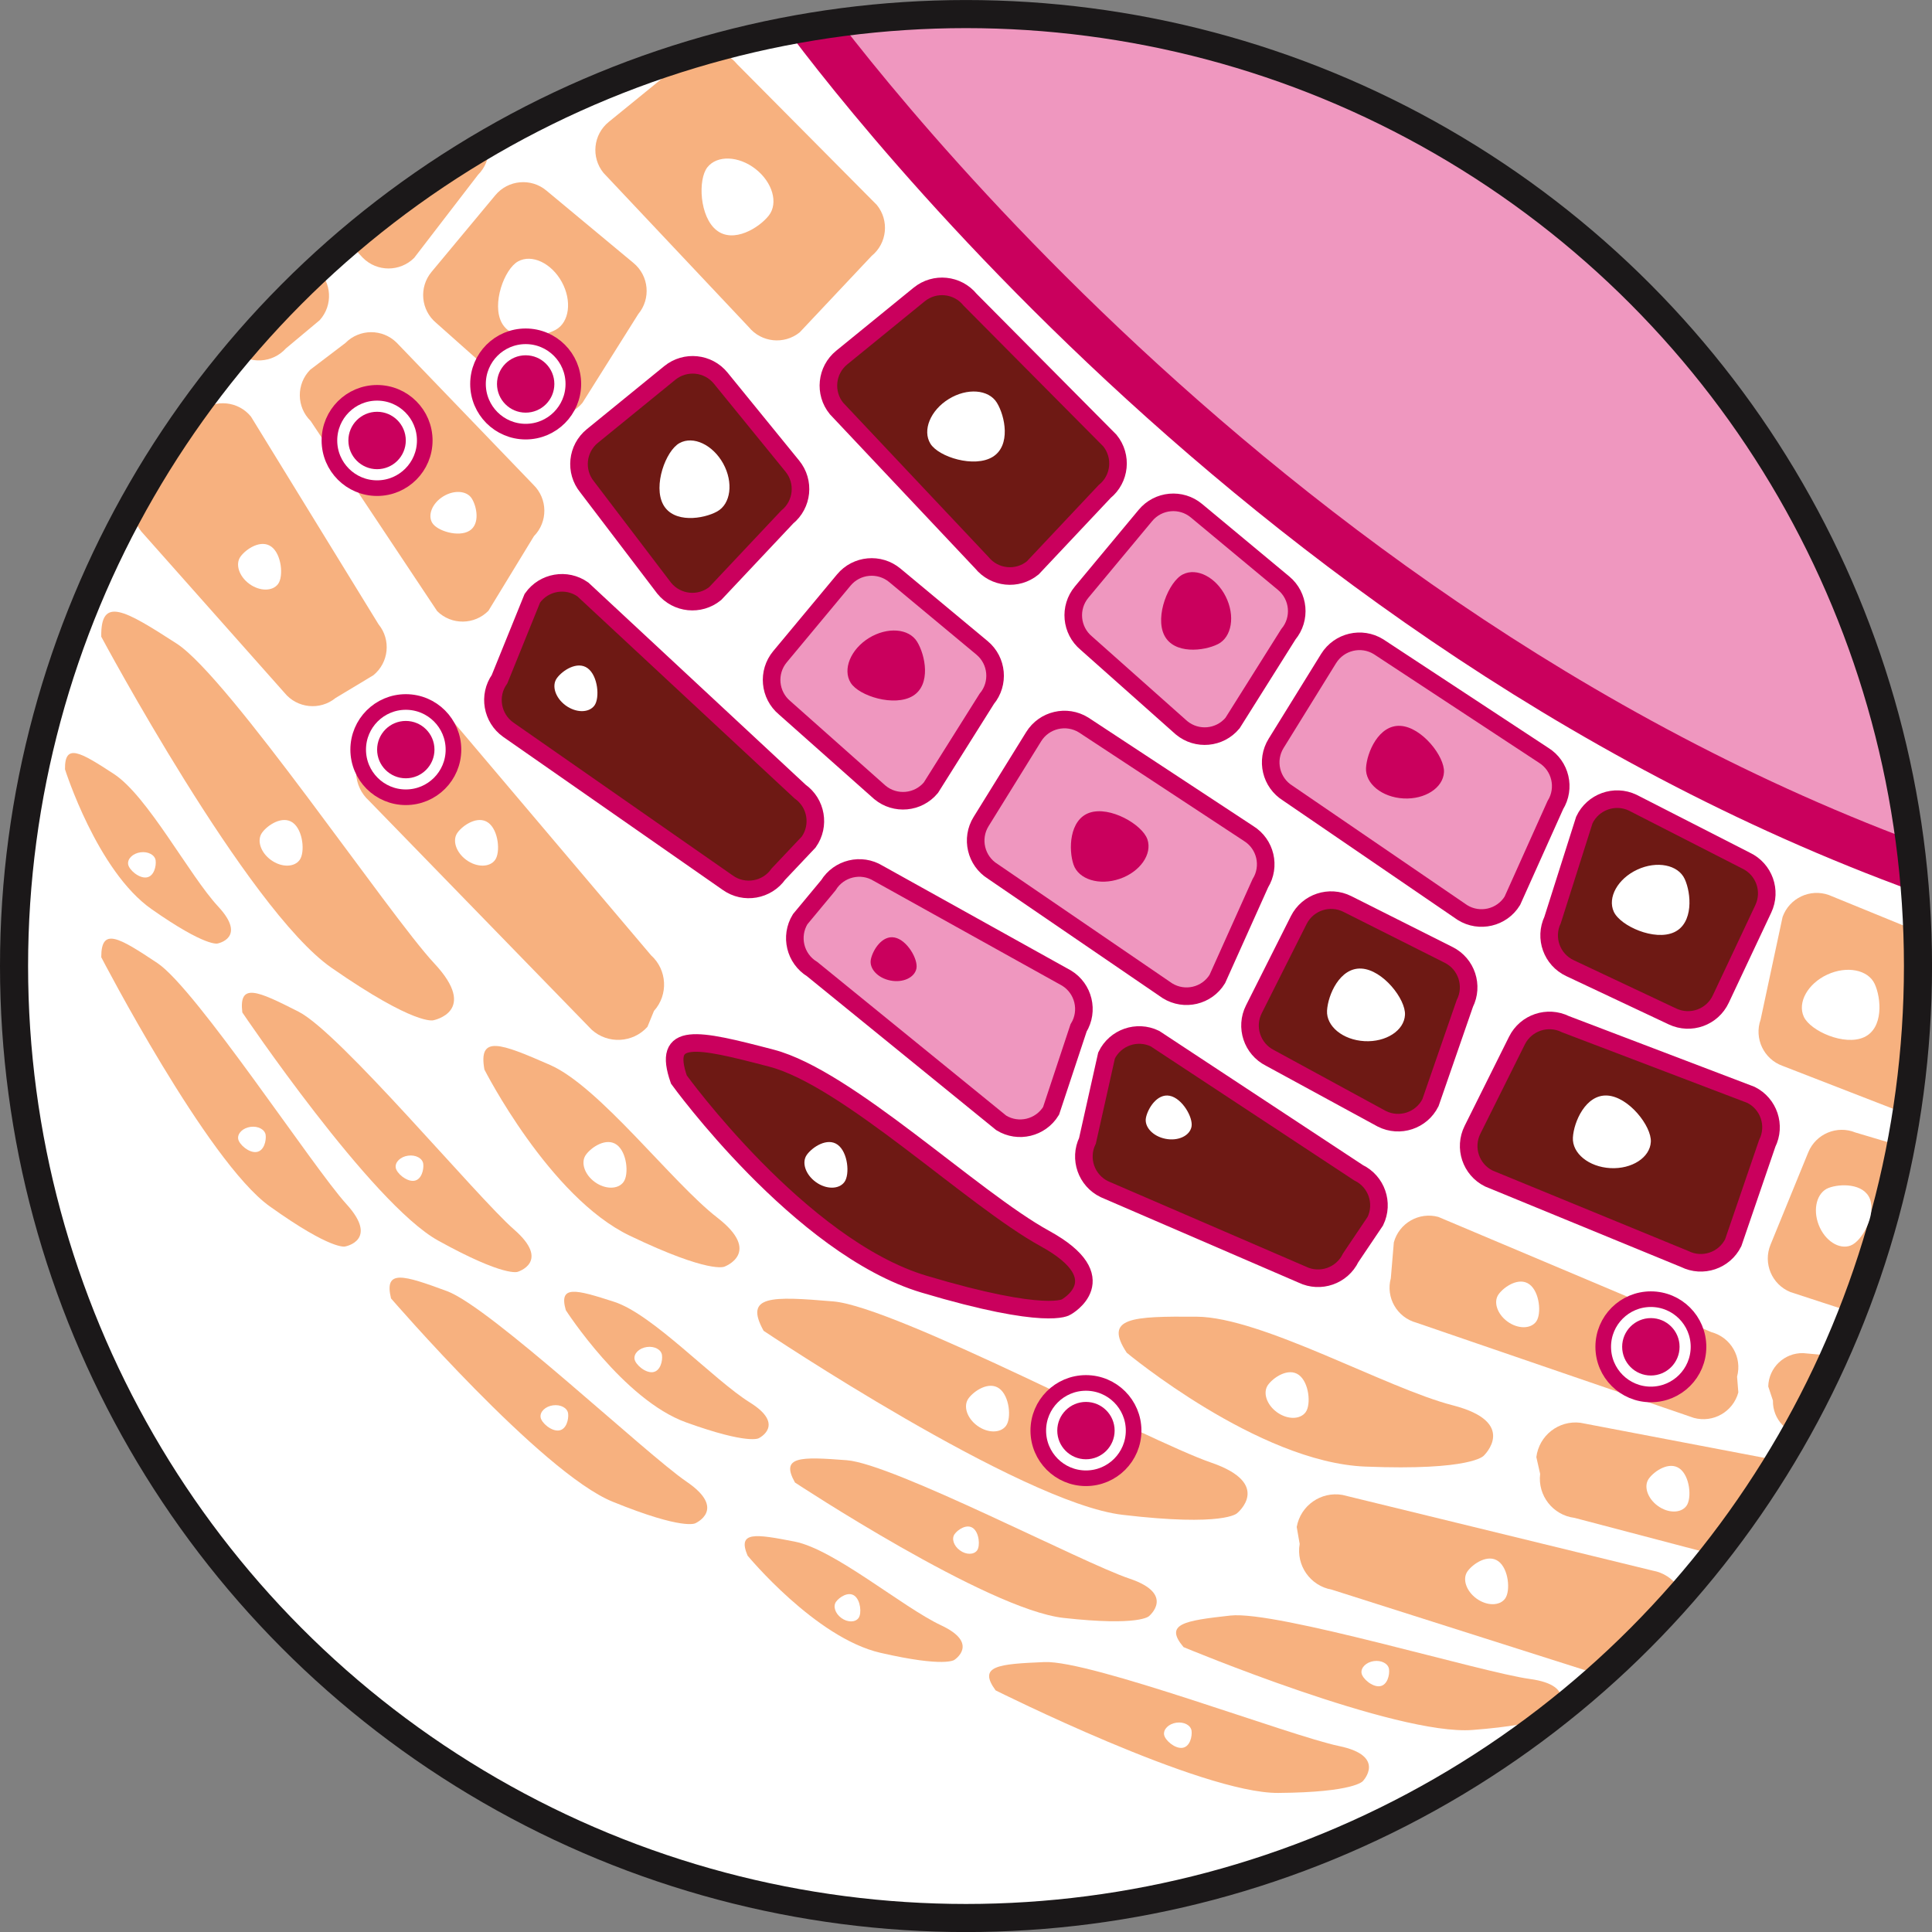 <?xml version="1.0" encoding="utf-8"?>
<!-- Generator: Adobe Illustrator 16.0.0, SVG Export Plug-In . SVG Version: 6.00 Build 0)  -->
<!DOCTYPE svg PUBLIC "-//W3C//DTD SVG 1.1//EN" "http://www.w3.org/Graphics/SVG/1.1/DTD/svg11.dtd">
<svg version="1.1" id="Layer_1" xmlns="http://www.w3.org/2000/svg" xmlns:xlink="http://www.w3.org/1999/xlink" x="0px" y="0px"
	 width="68.783px" height="68.784px" viewBox="0 0 68.783 68.784" enable-background="new 0 0 68.783 68.784" xml:space="preserve">
<rect x="0" y="0" width="68.783" height="68.784" fill="#808080" stroke="none"/>
<g>
	<g id="XMLID_4235_">
		
			<circle id="XMLID_4395_" fill="#EF97BF" stroke="#CA005D" stroke-width="0.835" stroke-miterlimit="10" cx="34.392" cy="34.393" r="33.892"/>
		<g id="XMLID_4352_">
			<defs>
				<circle id="XMLID_4353_" cx="34.392" cy="34.393" r="33.892"/>
			</defs>
			<use xlink:href="#XMLID_4353_"  overflow="visible" fill="#EF97BF"/>
			<clipPath id="XMLID_5_">
				<use xlink:href="#XMLID_4353_"  overflow="visible"/>
			</clipPath>
			
				<path id="XMLID_4394_" clip-path="url(#XMLID_5_)" fill="#FAD9E6" stroke="#FDEEF5" stroke-width="2.672" stroke-miterlimit="10" d="
				M68.645,30.877c-25.649-8.775-40.5-31.051-40.5-31.051S1.256-2.507-1.602,27.68c2.203,9.365,23.56,38.082,52.005,37.781
				C78.848,65.16,68.645,30.877,68.645,30.877z"/>
			<g id="XMLID_4354_" clip-path="url(#XMLID_5_)">
				<path id="XMLID_4393_" fill="#CA005D" d="M23.648,20.943l-2.745-3.607c-0.45-0.552-0.366-1.365,0.187-1.814l2.755-2.244
					c0.553-0.449,1.366-0.367,1.815,0.186l2.549,3.131c0.451,0.553,0.367,1.366-0.186,1.816l-2.559,2.719
					C24.912,21.579,24.099,21.496,23.648,20.943z"/>
				<path id="XMLID_4392_" fill="#CA005D" d="M49.195,39.831l-3.98-2.166c-0.637-0.32-0.895-1.097-0.574-1.733l1.596-3.174
					c0.32-0.637,1.096-0.894,1.732-0.574l3.607,1.813c0.637,0.32,0.893,1.096,0.573,1.732l-1.222,3.529
					C50.608,39.895,49.832,40.151,49.195,39.831z"/>
				<path id="XMLID_4391_" fill="#CA005D" d="M58.124,28.575l4.036,2.063c0.645,0.305,0.921,1.072,0.617,1.718l-1.514,3.214
					c-0.303,0.646-1.072,0.922-1.717,0.619l-3.652-1.721c-0.646-0.303-0.922-1.072-0.618-1.717l1.13-3.559
					C56.711,28.549,57.479,28.271,58.124,28.575z"/>
				<path id="XMLID_4390_" fill="#CA005D" d="M42.063,25.909l-3.387-3.011c-0.549-0.456-0.623-1.27-0.168-1.817l2.272-2.731
					c0.456-0.549,1.27-0.623,1.817-0.167l3.104,2.581c0.549,0.456,0.623,1.271,0.167,1.818l-1.987,3.16
					C43.425,26.291,42.611,26.365,42.063,25.909z"/>
				<path id="XMLID_4389_" fill="#CA005D" d="M31.324,28.209l-3.389-3.01c-0.547-0.457-0.622-1.27-0.166-1.818l2.271-2.73
					c0.456-0.549,1.27-0.623,1.818-0.168l3.104,2.582c0.548,0.456,0.623,1.27,0.167,1.817l-1.987,3.161
					C32.686,28.591,31.872,28.666,31.324,28.209z"/>
				<path id="XMLID_4388_" fill="#CA005D" d="M18.918,14.51l-3.387-3.012c-0.549-0.455-0.623-1.27-0.168-1.817l2.272-2.731
					c0.456-0.548,1.27-0.622,1.817-0.166l3.104,2.581c0.549,0.456,0.623,1.27,0.167,1.817l-1.987,3.16
					C20.28,14.891,19.467,14.965,18.918,14.51z"/>
				<path id="XMLID_4387_" fill="#CA005D" d="M12.918,9.178l-3.09-3.315C9.325,5.357,9.327,4.54,9.832,4.037l2.518-2.506
					c0.506-0.504,1.323-0.502,1.826,0.004l2.848,2.861c0.503,0.506,0.501,1.322-0.004,1.825l-2.275,2.96
					C14.238,9.685,13.421,9.684,12.918,9.178z"/>
				<path id="XMLID_4386_" fill="#CA005D" d="M52.066,32.489l-6.215-4.249c-0.606-0.375-0.794-1.17-0.418-1.776l1.869-3.021
					c0.377-0.605,1.172-0.793,1.777-0.418l5.875,3.863c0.605,0.375,0.793,1.171,0.418,1.777l-1.529,3.405
					C53.469,32.678,52.672,32.865,52.066,32.489z"/>
				<path id="XMLID_4385_" fill="#CA005D" d="M65.113,31.865l6.969,2.85c0.67,0.24,1.021,0.979,0.781,1.65l-1.195,3.346
					c-0.24,0.671-0.979,1.021-1.65,0.781l-6.555-2.545c-0.67-0.24-1.02-0.979-0.781-1.65l0.781-3.65
					C63.703,31.975,64.441,31.625,65.113,31.865z"/>
				<path id="XMLID_4384_" fill="#CA005D" d="M41.563,35.273l-6.216-4.248c-0.605-0.375-0.793-1.171-0.418-1.776l1.871-3.021
					c0.375-0.606,1.171-0.793,1.777-0.418l5.874,3.863c0.606,0.375,0.793,1.17,0.418,1.776l-1.53,3.406
					C42.965,35.463,42.17,35.649,41.563,35.273z"/>
				<path id="XMLID_4383_" fill="#CA005D" d="M15.565,21.759l-4.505-6.771c-0.509-0.5-0.516-1.317-0.015-1.825l1.251-0.951
					c0.5-0.508,1.316-0.515,1.824-0.014l4.875,5.066c0.508,0.5,0.514,1.317,0.014,1.825l-1.619,2.655
					C16.891,22.252,16.073,22.26,15.565,21.759z"/>
				<path id="XMLID_4382_" fill="#CA005D" d="M6.48,3.014l4.807,6.561c0.529,0.477,0.573,1.293,0.096,1.823l-1.205,1.007
					c-0.477,0.529-1.293,0.573-1.823,0.097L3.258,7.658C2.727,7.182,2.684,6.365,3.16,5.836l1.498-2.727
					C5.135,2.58,5.951,2.537,6.48,3.014z"/>
				<path id="XMLID_4381_" fill="#CA005D" d="M20.752,20.986l7.73,7.193c0.582,0.41,0.721,1.216,0.31,1.798l-1.079,1.142
					c-0.412,0.582-1.217,0.721-1.799,0.31l-7.818-5.45c-0.582-0.412-0.721-1.217-0.311-1.799l1.168-2.883
					C19.364,20.714,20.17,20.575,20.752,20.986z"/>
				<path id="XMLID_4380_" fill="#CA005D" d="M51.206,43.324l9.729,4.105c0.688,0.186,1.095,0.895,0.908,1.583l0.045,0.561
					c-0.187,0.688-0.896,1.095-1.583,0.907l-9.881-3.39c-0.688-0.187-1.096-0.896-0.908-1.583l0.107-1.275
					C49.81,43.545,50.518,43.139,51.206,43.324z"/>
				<path id="XMLID_4379_" fill="#CA005D" d="M15.752,25.239l7.426,8.77c0.576,0.519,0.623,1.407,0.104,1.983l-0.232,0.566
					c-0.52,0.576-1.406,0.622-1.983,0.104L13.14,28.51c-0.576-0.52-0.622-1.407-0.103-1.983l0.73-1.185
					C14.287,24.766,15.176,24.721,15.752,25.239z"/>
				<path id="XMLID_4378_" fill="#CA005D" d="M74.123,52.674l-9.817-1.568c-0.671-0.016-1.201-0.572-1.186-1.243l-0.167-0.502
					c0.016-0.671,0.572-1.202,1.243-1.187l9.796,0.88c0.671,0.017,1.202,0.573,1.186,1.243l0.188,1.189
					C75.35,52.158,74.793,52.688,74.123,52.674z"/>
				<path id="XMLID_4377_" fill="#CA005D" d="M67.168,56.961l-11.113-2.922c-0.77-0.096-1.316-0.797-1.223-1.566l-0.135-0.597
					c0.096-0.771,0.797-1.317,1.566-1.223l11.168,2.13c0.77,0.094,1.317,0.795,1.223,1.564l0.08,1.391
					C68.64,56.508,67.938,57.055,67.168,56.961z"/>
				<path id="XMLID_4376_" fill="#CA005D" d="M58.363,60.076l-10.951-3.482c-0.764-0.135-1.274-0.862-1.141-1.627l-0.105-0.603
					c0.135-0.765,0.863-1.274,1.627-1.142l11.045,2.695c0.764,0.135,1.275,0.861,1.142,1.626l0.01,1.392
					C59.855,59.699,59.127,60.211,58.363,60.076z"/>
				<path id="XMLID_4375_" fill="#CA005D" d="M35.646,39.977l-6.732-5.475c-0.608-0.373-0.798-1.167-0.427-1.775l1.004-1.209
					c0.373-0.607,1.167-0.799,1.775-0.426l6.707,3.731c0.607,0.372,0.798,1.167,0.426,1.774l-0.979,2.953
					C37.047,40.158,36.253,40.35,35.646,39.977z"/>
				<path id="XMLID_4374_" fill="#CA005D" d="M8.935,14.832l4.542,7.395c0.451,0.552,0.367,1.365-0.186,1.814l-1.346,0.81
					c-0.553,0.45-1.366,0.367-1.816-0.185l-5.095-5.74c-0.45-0.553-0.368-1.365,0.185-1.816l1.9-2.463
					C7.672,14.197,8.484,14.279,8.935,14.832z"/>
				<path id="XMLID_4373_" fill="#CA005D" d="M41.119,36.977l7.246,4.774c0.642,0.31,0.91,1.081,0.6,1.724l-0.877,1.303
					c-0.311,0.643-1.082,0.911-1.724,0.602l-7.046-3.043c-0.643-0.311-0.911-1.082-0.602-1.723l0.679-3.036
					C39.705,36.936,40.477,36.666,41.119,36.977z"/>
				<path id="XMLID_4372_" fill="#CA005D" d="M26.656,11.643l-5.17-5.487c-0.451-0.554-0.367-1.366,0.186-1.815l2.756-2.244
					c0.553-0.449,1.365-0.366,1.814,0.187l4.975,5.013c0.45,0.553,0.367,1.365-0.186,1.815l-2.559,2.719
					C27.919,12.279,27.106,12.195,26.656,11.643z"/>
				<path id="XMLID_4371_" fill="#CA005D" d="M34.953,20.031l-5.171-5.488c-0.45-0.552-0.366-1.365,0.187-1.814l2.755-2.244
					c0.553-0.449,1.365-0.367,1.815,0.187l4.975,5.013c0.449,0.553,0.367,1.365-0.186,1.814l-2.561,2.72
					C36.215,20.668,35.402,20.584,34.953,20.031z"/>
				<path id="XMLID_4370_" fill="#CA005D" d="M59.977,44.822l-6.975-2.866c-0.637-0.317-0.896-1.093-0.579-1.731l1.584-3.18
					c0.318-0.638,1.093-0.897,1.731-0.58l6.599,2.514c0.638,0.318,0.897,1.093,0.579,1.73l-1.209,3.533
					C61.39,44.88,60.615,45.14,59.977,44.822z"/>
				<path id="XMLID_4369_" fill="#CA005D" d="M70.907,48.34l-7.167-2.341c-0.66-0.27-0.977-1.022-0.707-1.683l1.344-3.289
					c0.27-0.66,1.023-0.977,1.683-0.707l6.769,2.017c0.658,0.27,0.975,1.022,0.705,1.683l-0.942,3.613
					C72.321,48.293,71.567,48.609,70.907,48.34z"/>
				<path id="XMLID_4368_" fill="#CA005D" d="M24.17,38.434c0,0,4.313,5.967,8.725,7.284c4.41,1.317,5.068,0.812,5.068,0.812
					s1.825-1.014-0.76-2.434c-2.586-1.419-7.029-5.713-9.732-6.422S23.571,36.711,24.17,38.434z"/>
				<path id="XMLID_4367_" fill="#CA005D" d="M27.186,47.379c0,0,9.141,6.121,12.775,6.551s4.082-0.057,4.082-0.057
					s1.29-1.043-0.928-1.803c-2.219-0.758-11.232-5.551-13.447-5.737C27.454,46.146,26.482,46.111,27.186,47.379z"/>
				<path id="XMLID_4366_" fill="#CA005D" d="M3.605,22.668c0,0,5.191,9.699,8.197,11.787s3.629,1.868,3.629,1.868
					s1.631-0.313,0.029-2.026s-7.306-10.18-9.172-11.385C4.422,21.706,3.58,21.219,3.605,22.668z"/>
				<path id="XMLID_4365_" fill="#CA005D" d="M40.115,48.161c0,0,4.678,3.897,8.482,4.052c3.804,0.153,4.228-0.388,4.228-0.388
					s1.255-1.187-1.107-1.794c-2.361-0.607-6.802-3.139-9.112-3.154C40.294,46.861,39.283,46.902,40.115,48.161z"/>
				<path id="XMLID_4364_" fill="#CA005D" d="M17.246,38.078c0,0,2.303,4.539,5.174,5.915c2.869,1.376,3.374,1.101,3.374,1.101
					s1.355-0.496-0.257-1.744s-4.186-4.659-5.954-5.436C17.813,37.139,17.023,36.836,17.246,38.078z"/>
				<path id="XMLID_4363_" fill="#CA005D" d="M28.303,52.781c0,0,6.848,4.518,9.56,4.82s3.043-0.063,3.043-0.063
					s0.958-0.783-0.7-1.338s-8.404-4.084-10.056-4.213C28.498,51.86,27.772,51.84,28.303,52.781z"/>
				<path id="XMLID_4362_" fill="#CA005D" d="M3.605,34.079c0,0,3.775,7.282,5.996,8.868c2.221,1.588,2.688,1.43,2.688,1.43
					s1.219-0.219,0.041-1.512c-1.178-1.292-5.348-7.661-6.727-8.578C4.224,33.369,3.602,32.998,3.605,34.079z"/>
				<path id="XMLID_4361_" fill="#CA005D" d="M8.627,36.045c0,0,4.586,6.801,6.973,8.123c2.389,1.321,2.834,1.11,2.834,1.11
					s1.186-0.356-0.133-1.505c-1.317-1.149-6.189-6.998-7.666-7.752C9.159,35.27,8.498,34.971,8.627,36.045z"/>
				<path id="XMLID_4360_" fill="#CA005D" d="M42.137,58.641c0,0,7.57,3.159,10.291,2.949c2.721-0.209,2.979-0.631,2.979-0.631
					s0.793-0.949-0.939-1.184c-1.732-0.235-9.019-2.441-10.665-2.258C42.155,57.7,41.438,57.814,42.137,58.641z"/>
				<path id="XMLID_4359_" fill="#CA005D" d="M20.144,46.645c0,0,2.052,3.193,4.286,3.996c2.232,0.804,2.586,0.561,2.586,0.561
					s0.969-0.471-0.322-1.273c-1.291-0.805-3.457-3.14-4.829-3.582C20.493,45.904,19.885,45.74,20.144,46.645z"/>
				<path id="XMLID_4358_" fill="#CA005D" d="M2.314,27.388c0,0,1.141,3.62,3.084,4.981c1.943,1.362,2.349,1.221,2.349,1.221
					s1.058-0.199,0.023-1.313s-2.511-3.938-3.718-4.724C2.846,26.766,2.301,26.447,2.314,27.388z"/>
				<path id="XMLID_4357_" fill="#CA005D" d="M35.445,60.18c0,0,7.335,3.673,10.064,3.652c2.729-0.021,3.014-0.424,3.014-0.424
					s0.857-0.893-0.855-1.246c-1.712-0.354-8.828-3.058-10.484-2.989C35.529,59.242,34.807,59.307,35.445,60.18z"/>
				<path id="XMLID_4356_" fill="#CA005D" d="M13.921,46.226c0,0,5.36,6.209,7.889,7.237c2.528,1.029,2.945,0.768,2.945,0.768
					s1.135-0.495-0.31-1.479c-1.445-0.984-6.979-6.214-8.533-6.786S13.666,45.174,13.921,46.226z"/>
				<path id="XMLID_4355_" fill="#CA005D" d="M26.615,55.383c0,0,2.416,2.928,4.729,3.46c2.313,0.532,2.636,0.25,2.636,0.25
					s0.905-0.582-0.472-1.227c-1.377-0.646-3.805-2.708-5.22-2.983C26.874,54.607,26.25,54.516,26.615,55.383z"/>
			</g>
			
				<use xlink:href="#XMLID_4353_"  overflow="visible" fill="none" stroke="#CA005D" stroke-width="0.835" stroke-miterlimit="10"/>
		</g>
		<path id="XMLID_4351_" fill="#FAD9E6" d="M33.125,15.797c-0.293-0.475-0.002-1.187,0.651-1.59c0.653-0.404,1.42-0.346,1.714,0.129
			c0.293,0.475,0.507,1.524-0.146,1.928C34.691,16.668,33.418,16.271,33.125,15.797z"/>
		<path id="XMLID_4350_" fill="#FAD9E6" d="M30.285,24.307c-0.293-0.476-0.002-1.188,0.65-1.592c0.653-0.402,1.421-0.346,1.715,0.13
			c0.293,0.475,0.507,1.524-0.146,1.928C31.852,25.176,30.579,24.781,30.285,24.307z"/>
		<path id="XMLID_4349_" fill="#FAD9E6" d="M24.192,15.775c0.489-0.27,1.185,0.059,1.556,0.73c0.369,0.673,0.271,1.436-0.217,1.705
			c-0.489,0.27-1.549,0.43-1.918-0.243S23.703,16.044,24.192,15.775z"/>
		<path id="XMLID_4348_" fill="#FAD9E6" d="M18.445,9.306c0.488-0.269,1.186,0.059,1.555,0.73c0.369,0.673,0.273,1.437-0.216,1.705
			s-1.548,0.429-1.918-0.243C17.496,10.825,17.956,9.574,18.445,9.306z"/>
		<path id="XMLID_4347_" fill="#FAD9E6" d="M25.184,5.956c0.346-0.438,1.113-0.411,1.718,0.063c0.604,0.474,0.813,1.214,0.47,1.653
			s-1.256,1.002-1.859,0.527C24.907,7.727,24.84,6.396,25.184,5.956z"/>
		<path id="XMLID_4346_" fill="#FAD9E6" d="M42.113,20.449c0.498-0.251,1.182,0.104,1.525,0.789s0.219,1.445-0.279,1.695
			c-0.5,0.25-1.564,0.37-1.908-0.316C41.107,21.932,41.613,20.699,42.113,20.449z"/>
		<path id="XMLID_4345_" fill="#FAD9E6" d="M40.85,29.883c0.18,0.527-0.262,1.158-0.988,1.406c-0.725,0.249-1.461,0.021-1.642-0.506
			c-0.181-0.528-0.157-1.599,0.569-1.848C39.516,28.688,40.668,29.354,40.85,29.883z"/>
		<path id="XMLID_4344_" fill="#FAD9E6" d="M51.408,27.492c-0.029,0.557-0.676,0.975-1.441,0.934
			c-0.767-0.042-1.363-0.527-1.334-1.084c0.031-0.559,0.454-1.542,1.221-1.5C50.62,25.883,51.439,26.934,51.408,27.492z"/>
		<path id="XMLID_4343_" fill="#FAD9E6" d="M50.02,36.133c-0.029,0.557-0.676,0.975-1.441,0.934
			c-0.768-0.042-1.363-0.527-1.334-1.085c0.031-0.558,0.455-1.541,1.221-1.499C49.231,34.523,50.051,35.575,50.02,36.133z"/>
		<path id="XMLID_4342_" fill="#FAD9E6" d="M58.773,40.653c-0.03,0.558-0.676,0.976-1.442,0.934s-1.362-0.526-1.333-1.085
			c0.03-0.557,0.454-1.541,1.221-1.499C57.984,39.045,58.803,40.096,58.773,40.653z"/>
		<path id="XMLID_4341_" fill="#FAD9E6" d="M57.455,32.461c-0.234-0.506,0.141-1.179,0.837-1.501
			c0.696-0.323,1.451-0.174,1.686,0.333c0.235,0.506,0.321,1.574-0.374,1.896C58.906,33.512,57.69,32.968,57.455,32.461z"/>
		<path id="XMLID_4340_" fill="#FAD9E6" d="M64.219,36.198c-0.234-0.507,0.141-1.179,0.837-1.501s1.451-0.174,1.686,0.332
			c0.235,0.507,0.321,1.574-0.374,1.896C65.67,37.249,64.453,36.705,64.219,36.198z"/>
		<path id="XMLID_4339_" fill="#FAD9E6" d="M42.42,40.114c-0.064,0.325-0.479,0.519-0.928,0.429
			c-0.447-0.088-0.759-0.424-0.694-0.75c0.065-0.326,0.397-0.87,0.845-0.781C42.091,39.1,42.484,39.788,42.42,40.114z"/>
		<path id="XMLID_4338_" fill="#FAD9E6" d="M32.627,34.479c-0.064,0.325-0.48,0.519-0.929,0.429
			c-0.448-0.088-0.759-0.424-0.694-0.75s0.396-0.87,0.845-0.781C32.297,33.465,32.691,34.154,32.627,34.479z"/>
		<path id="XMLID_4337_" fill="#FAD9E6" d="M21.164,25.116c-0.195,0.269-0.653,0.269-1.023,0.001
			c-0.369-0.269-0.511-0.704-0.315-0.973c0.194-0.27,0.724-0.624,1.094-0.355C21.289,24.057,21.359,24.847,21.164,25.116z"/>
		<path id="XMLID_4336_" fill="#FAD9E6" d="M9.902,20.788c-0.195,0.269-0.653,0.269-1.023,0.001
			c-0.369-0.269-0.511-0.704-0.316-0.973c0.195-0.27,0.725-0.624,1.095-0.355C10.027,19.729,10.098,20.52,9.902,20.788z"/>
		<path id="XMLID_4335_" fill="#FAD9E6" d="M10.668,30.616c-0.195,0.269-0.652,0.27-1.022,0.001
			c-0.37-0.268-0.511-0.703-0.315-0.973c0.194-0.269,0.724-0.623,1.094-0.355C10.793,29.558,10.863,30.348,10.668,30.616z"/>
		<path id="XMLID_4334_" fill="#FAD9E6" d="M17.626,30.616c-0.194,0.269-0.653,0.27-1.022,0.001
			c-0.369-0.268-0.512-0.703-0.316-0.973c0.195-0.269,0.725-0.623,1.094-0.355C17.751,29.558,17.821,30.348,17.626,30.616z"/>
		<path id="XMLID_4333_" fill="#FAD9E6" d="M30.064,42.081c-0.195,0.269-0.652,0.27-1.021,0.001
			c-0.369-0.268-0.512-0.703-0.316-0.972c0.195-0.27,0.725-0.624,1.094-0.356C30.19,41.022,30.26,41.813,30.064,42.081z"/>
		<path id="XMLID_4332_" fill="#FAD9E6" d="M22.199,42.081c-0.195,0.269-0.652,0.27-1.023,0.001
			c-0.369-0.268-0.511-0.703-0.315-0.972c0.195-0.27,0.724-0.624,1.094-0.356C22.324,41.022,22.395,41.813,22.199,42.081z"/>
		<path id="XMLID_4331_" fill="#FAD9E6" d="M46.484,50.276c-0.195,0.269-0.653,0.27-1.023,0.001
			c-0.369-0.268-0.511-0.703-0.316-0.973c0.195-0.269,0.725-0.623,1.095-0.355C46.609,49.219,46.68,50.008,46.484,50.276z"/>
		<path id="XMLID_4330_" fill="#FAD9E6" d="M35.818,50.759c-0.195,0.27-0.653,0.27-1.023,0.001
			c-0.369-0.268-0.511-0.703-0.315-0.973c0.195-0.269,0.725-0.623,1.094-0.355C35.943,49.7,36.014,50.49,35.818,50.759z"/>
		<path id="XMLID_4329_" fill="#FAD9E6" d="M34.787,55.197c-0.117,0.16-0.391,0.161-0.611,0c-0.223-0.16-0.307-0.42-0.189-0.581
			c0.116-0.161,0.433-0.373,0.654-0.212C34.861,54.564,34.902,55.037,34.787,55.197z"/>
		<path id="XMLID_4328_" fill="#FAD9E6" d="M30.566,57.604c-0.117,0.161-0.391,0.161-0.611,0.001
			c-0.222-0.161-0.306-0.421-0.189-0.581c0.117-0.161,0.434-0.373,0.654-0.213S30.683,57.443,30.566,57.604z"/>
		<path id="XMLID_4327_" fill="#FAD9E6" d="M48.473,59.563c-0.027-0.197,0.17-0.387,0.439-0.425c0.271-0.038,0.513,0.091,0.54,0.288
			s-0.054,0.568-0.324,0.606S48.5,59.759,48.473,59.563z"/>
		<path id="XMLID_4326_" fill="#FAD9E6" d="M41.443,61.756c-0.027-0.197,0.17-0.387,0.439-0.425c0.271-0.038,0.512,0.091,0.54,0.288
			c0.026,0.197-0.054,0.569-0.325,0.607C41.828,62.264,41.471,61.952,41.443,61.756z"/>
		<path id="XMLID_4325_" fill="#FAD9E6" d="M19.246,50.457c-0.027-0.197,0.17-0.387,0.44-0.424c0.271-0.038,0.513,0.091,0.54,0.287
			c0.026,0.197-0.055,0.57-0.324,0.607C19.631,50.965,19.273,50.654,19.246,50.457z"/>
		<path id="XMLID_4324_" fill="#FAD9E6" d="M22.59,48.381c-0.027-0.197,0.17-0.387,0.44-0.425s0.512,0.091,0.538,0.288
			c0.028,0.197-0.053,0.569-0.323,0.607C22.975,48.889,22.617,48.577,22.59,48.381z"/>
		<path id="XMLID_4323_" fill="#FAD9E6" d="M14.088,41.568c-0.027-0.196,0.17-0.387,0.44-0.424c0.271-0.038,0.512,0.091,0.54,0.287
			c0.027,0.197-0.055,0.57-0.324,0.607C14.473,42.076,14.115,41.766,14.088,41.568z"/>
		<path id="XMLID_4322_" fill="#FAD9E6" d="M8.479,40.543c-0.027-0.196,0.17-0.387,0.439-0.424c0.271-0.037,0.512,0.092,0.54,0.288
			c0.026,0.196-0.054,0.569-0.325,0.606C8.863,41.053,8.506,40.74,8.479,40.543z"/>
		<path id="XMLID_4321_" fill="#FAD9E6" d="M4.562,30.768c-0.028-0.196,0.169-0.387,0.44-0.424c0.271-0.037,0.512,0.092,0.539,0.288
			s-0.054,0.569-0.324,0.606C4.946,31.276,4.589,30.965,4.562,30.768z"/>
		<path id="XMLID_4320_" fill="#FAD9E6" d="M53.587,56.91c-0.194,0.27-0.653,0.27-1.022,0.001s-0.512-0.704-0.316-0.973
			s0.725-0.624,1.094-0.355C53.713,55.852,53.781,56.641,53.587,56.91z"/>
		<path id="XMLID_4319_" fill="#FAD9E6" d="M60.042,53.611c-0.194,0.269-0.653,0.27-1.022,0.001s-0.512-0.704-0.316-0.973
			s0.725-0.624,1.094-0.355C60.167,52.553,60.236,53.342,60.042,53.611z"/>
		<path id="XMLID_4318_" fill="#FAD9E6" d="M54.692,47.049c-0.195,0.27-0.653,0.27-1.022,0.002
			c-0.369-0.269-0.512-0.705-0.316-0.973c0.195-0.27,0.725-0.625,1.094-0.355C54.816,45.99,54.887,46.78,54.692,47.049z"/>
		<path id="XMLID_4317_" fill="#FAD9E6" d="M15.391,18.619c-0.174-0.281-0.002-0.705,0.388-0.945
			c0.388-0.24,0.845-0.206,1.019,0.076c0.176,0.283,0.303,0.907-0.086,1.147S15.564,18.902,15.391,18.619z"/>
		
			<circle id="XMLID_4316_" fill="#EF97BF" stroke="#CA005D" stroke-width="0.835" stroke-miterlimit="10" cx="34.392" cy="34.393" r="33.892"/>
		<g id="XMLID_4273_">
			<defs>
				<circle id="XMLID_4274_" cx="34.392" cy="34.393" r="33.892"/>
			</defs>
			<use xlink:href="#XMLID_4274_"  overflow="visible" fill="#EF97BF"/>
			<clipPath id="XMLID_6_">
				<use xlink:href="#XMLID_4274_"  overflow="visible"/>
			</clipPath>
			
				<path id="XMLID_4315_" clip-path="url(#XMLID_6_)" fill="#FFFFFF" stroke="#CA005D" stroke-width="1.67" stroke-miterlimit="10" d="
				M50.403,65.461c28.444-0.301,19.276-34.07,19.276-34.07C44.03,22.615,28.145-0.174,28.145-0.174S1.256-2.507-1.602,27.68v38.352
				l36.76,7.602l16.252-2.932L50.403,65.461z"/>
			<g id="XMLID_4275_" clip-path="url(#XMLID_6_)">
				<path id="XMLID_4314_" fill="#6E1914" stroke="#CA005D" stroke-width="0.626" stroke-miterlimit="10" d="M23.648,20.943
					l-2.745-3.607c-0.45-0.552-0.366-1.365,0.187-1.814l2.755-2.244c0.553-0.449,1.366-0.367,1.815,0.186l2.549,3.131
					c0.451,0.553,0.367,1.366-0.186,1.816l-2.559,2.719C24.912,21.579,24.099,21.496,23.648,20.943z"/>
				<path id="XMLID_4313_" fill="#6E1914" stroke="#CA005D" stroke-width="0.626" stroke-miterlimit="10" d="M49.195,39.831
					l-3.98-2.166c-0.637-0.32-0.895-1.097-0.574-1.733l1.596-3.174c0.32-0.637,1.096-0.894,1.732-0.574l3.607,1.813
					c0.637,0.32,0.893,1.096,0.573,1.732l-1.222,3.529C50.608,39.895,49.832,40.151,49.195,39.831z"/>
				<path id="XMLID_4312_" fill="#6E1914" stroke="#CA005D" stroke-width="0.626" stroke-miterlimit="10" d="M58.124,28.575
					l4.036,2.063c0.645,0.305,0.921,1.072,0.617,1.718l-1.514,3.214c-0.303,0.646-1.072,0.922-1.717,0.619l-3.652-1.721
					c-0.646-0.303-0.922-1.072-0.618-1.717l1.13-3.559C56.711,28.549,57.479,28.271,58.124,28.575z"/>
				<path id="XMLID_4311_" fill="#EF97BF" stroke="#CA005D" stroke-width="0.626" stroke-miterlimit="10" d="M42.063,25.909
					l-3.387-3.011c-0.549-0.456-0.623-1.27-0.168-1.817l2.272-2.731c0.456-0.549,1.27-0.623,1.817-0.167l3.104,2.581
					c0.549,0.456,0.623,1.271,0.167,1.818l-1.987,3.16C43.425,26.291,42.611,26.365,42.063,25.909z"/>
				<path id="XMLID_4310_" fill="#EF97BF" stroke="#CA005D" stroke-width="0.626" stroke-miterlimit="10" d="M31.324,28.209
					l-3.389-3.01c-0.547-0.457-0.622-1.27-0.166-1.818l2.271-2.73c0.456-0.549,1.27-0.623,1.818-0.168l3.104,2.582
					c0.548,0.456,0.623,1.27,0.167,1.817l-1.987,3.161C32.686,28.591,31.872,28.666,31.324,28.209z"/>
				<path id="XMLID_4309_" fill="#F7B17F" d="M18.918,14.51l-3.387-3.012c-0.549-0.455-0.623-1.27-0.168-1.817l2.272-2.731
					c0.456-0.548,1.27-0.622,1.817-0.166l3.104,2.581c0.549,0.456,0.623,1.27,0.167,1.817l-1.987,3.16
					C20.28,14.891,19.467,14.965,18.918,14.51z"/>
				<path id="XMLID_4308_" fill="#F7B17F" d="M12.918,9.178l-3.09-3.315C9.325,5.357,9.327,4.54,9.832,4.037l2.518-2.506
					c0.506-0.504,1.323-0.502,1.826,0.004l2.848,2.861c0.503,0.506,0.501,1.322-0.004,1.825l-2.275,2.96
					C14.238,9.685,13.421,9.684,12.918,9.178z"/>
				<path id="XMLID_4307_" fill="#EF97BF" stroke="#CA005D" stroke-width="0.626" stroke-miterlimit="10" d="M52.066,32.489
					l-6.215-4.249c-0.606-0.375-0.794-1.17-0.418-1.776l1.869-3.021c0.377-0.605,1.172-0.793,1.777-0.418l5.875,3.863
					c0.605,0.375,0.793,1.171,0.418,1.777l-1.529,3.405C53.469,32.678,52.672,32.865,52.066,32.489z"/>
				<path id="XMLID_4306_" fill="#F7B17F" d="M65.113,31.865l6.969,2.85c0.67,0.24,1.021,0.979,0.781,1.65l-1.195,3.346
					c-0.24,0.671-0.979,1.021-1.65,0.781l-6.555-2.545c-0.67-0.24-1.02-0.979-0.781-1.65l0.781-3.65
					C63.703,31.975,64.441,31.625,65.113,31.865z"/>
				<path id="XMLID_4305_" fill="#EF97BF" stroke="#CA005D" stroke-width="0.626" stroke-miterlimit="10" d="M41.563,35.273
					l-6.216-4.248c-0.605-0.375-0.793-1.171-0.418-1.776l1.871-3.021c0.375-0.606,1.171-0.793,1.777-0.418l5.874,3.863
					c0.606,0.375,0.793,1.17,0.418,1.776l-1.53,3.406C42.965,35.463,42.17,35.649,41.563,35.273z"/>
				<path id="XMLID_4304_" fill="#F7B17F" d="M15.565,21.759l-4.505-6.771c-0.509-0.5-0.516-1.317-0.015-1.825l1.251-0.951
					c0.5-0.508,1.316-0.515,1.824-0.014l4.875,5.066c0.508,0.5,0.514,1.317,0.014,1.825l-1.619,2.655
					C16.891,22.252,16.073,22.26,15.565,21.759z"/>
				<path id="XMLID_4303_" fill="#F7B17F" d="M6.48,3.014l4.807,6.561c0.529,0.477,0.573,1.293,0.096,1.823l-1.205,1.007
					c-0.477,0.529-1.293,0.573-1.823,0.097L3.258,7.658C2.727,7.182,2.684,6.365,3.16,5.836l1.498-2.727
					C5.135,2.58,5.951,2.537,6.48,3.014z"/>
				<path id="XMLID_4302_" fill="#6E1914" stroke="#CA005D" stroke-width="0.626" stroke-miterlimit="10" d="M20.752,20.986
					l7.73,7.193c0.582,0.41,0.721,1.216,0.31,1.798l-1.079,1.142c-0.412,0.582-1.217,0.721-1.799,0.31l-7.818-5.45
					c-0.582-0.412-0.721-1.217-0.311-1.799l1.168-2.883C19.364,20.714,20.17,20.575,20.752,20.986z"/>
				<path id="XMLID_4301_" fill="#F7B17F" d="M51.206,43.324l9.729,4.105c0.688,0.186,1.095,0.895,0.908,1.583l0.045,0.561
					c-0.187,0.688-0.896,1.095-1.583,0.907l-9.881-3.39c-0.688-0.187-1.096-0.896-0.908-1.583l0.107-1.275
					C49.81,43.545,50.518,43.139,51.206,43.324z"/>
				<path id="XMLID_4300_" fill="#F7B17F" d="M15.752,25.239l7.426,8.77c0.576,0.519,0.623,1.407,0.104,1.983l-0.232,0.566
					c-0.52,0.576-1.406,0.622-1.983,0.104L13.14,28.51c-0.576-0.52-0.622-1.407-0.103-1.983l0.73-1.185
					C14.287,24.766,15.176,24.721,15.752,25.239z"/>
				<path id="XMLID_4299_" fill="#F7B17F" d="M74.123,52.674l-9.817-1.568c-0.671-0.016-1.201-0.572-1.186-1.243l-0.167-0.502
					c0.016-0.671,0.572-1.202,1.243-1.187l9.796,0.88c0.671,0.017,1.202,0.573,1.186,1.243l0.188,1.189
					C75.35,52.158,74.793,52.688,74.123,52.674z"/>
				<path id="XMLID_4298_" fill="#F7B17F" d="M67.168,56.961l-11.113-2.922c-0.77-0.096-1.316-0.797-1.223-1.566l-0.135-0.597
					c0.096-0.771,0.797-1.317,1.566-1.223l11.168,2.13c0.77,0.094,1.317,0.795,1.223,1.564l0.08,1.391
					C68.64,56.508,67.938,57.055,67.168,56.961z"/>
				<path id="XMLID_4297_" fill="#F7B17F" d="M58.363,60.076l-10.951-3.482c-0.764-0.135-1.274-0.862-1.141-1.627l-0.105-0.603
					c0.135-0.765,0.863-1.274,1.627-1.142l11.045,2.695c0.764,0.135,1.275,0.861,1.142,1.626l0.01,1.392
					C59.855,59.699,59.127,60.211,58.363,60.076z"/>
				<path id="XMLID_4296_" fill="#EF97BF" stroke="#CA005D" stroke-width="0.626" stroke-miterlimit="10" d="M35.646,39.977
					l-6.732-5.475c-0.608-0.373-0.798-1.167-0.427-1.775l1.004-1.209c0.373-0.607,1.167-0.799,1.775-0.426l6.707,3.731
					c0.607,0.372,0.798,1.167,0.426,1.774l-0.979,2.953C37.047,40.158,36.253,40.35,35.646,39.977z"/>
				<path id="XMLID_4295_" fill="#F7B17F" d="M8.935,14.832l4.542,7.395c0.451,0.552,0.367,1.365-0.186,1.814l-1.346,0.81
					c-0.553,0.45-1.366,0.367-1.816-0.185l-5.095-5.74c-0.45-0.553-0.368-1.365,0.185-1.816l1.9-2.463
					C7.672,14.197,8.484,14.279,8.935,14.832z"/>
				<path id="XMLID_4294_" fill="#6E1914" stroke="#CA005D" stroke-width="0.626" stroke-miterlimit="10" d="M41.119,36.977
					l7.246,4.774c0.642,0.31,0.91,1.081,0.6,1.724l-0.877,1.303c-0.311,0.643-1.082,0.911-1.724,0.602l-7.046-3.043
					c-0.643-0.311-0.911-1.082-0.602-1.723l0.679-3.036C39.705,36.936,40.477,36.666,41.119,36.977z"/>
				<path id="XMLID_4293_" fill="#F7B17F" d="M26.656,11.643l-5.17-5.487c-0.451-0.554-0.367-1.366,0.186-1.815l2.756-2.244
					c0.553-0.449,1.365-0.366,1.814,0.187l4.975,5.013c0.45,0.553,0.367,1.365-0.186,1.815l-2.559,2.719
					C27.919,12.279,27.106,12.195,26.656,11.643z"/>
				<path id="XMLID_4292_" fill="#6E1914" stroke="#CA005D" stroke-width="0.626" stroke-miterlimit="10" d="M34.953,20.031
					l-5.171-5.488c-0.45-0.552-0.366-1.365,0.187-1.814l2.755-2.244c0.553-0.449,1.365-0.367,1.815,0.187l4.975,5.013
					c0.449,0.553,0.367,1.365-0.186,1.814l-2.561,2.72C36.215,20.668,35.402,20.584,34.953,20.031z"/>
				<path id="XMLID_4291_" fill="#6E1914" stroke="#CA005D" stroke-width="0.626" stroke-miterlimit="10" d="M59.977,44.822
					l-6.975-2.866c-0.637-0.317-0.896-1.093-0.579-1.731l1.584-3.18c0.318-0.638,1.093-0.897,1.731-0.58l6.599,2.514
					c0.638,0.318,0.897,1.093,0.579,1.73l-1.209,3.533C61.39,44.88,60.615,45.14,59.977,44.822z"/>
				<path id="XMLID_4290_" fill="#F7B17F" d="M70.907,48.34l-7.167-2.341c-0.66-0.27-0.977-1.022-0.707-1.683l1.344-3.289
					c0.27-0.66,1.023-0.977,1.683-0.707l6.769,2.017c0.658,0.27,0.975,1.022,0.705,1.683l-0.942,3.613
					C72.321,48.293,71.567,48.609,70.907,48.34z"/>
				<path id="XMLID_4289_" fill="#6E1914" stroke="#CA005D" stroke-width="0.626" stroke-miterlimit="10" d="M24.17,38.434
					c0,0,4.313,5.967,8.725,7.284c4.41,1.317,5.068,0.812,5.068,0.812s1.825-1.014-0.76-2.434c-2.586-1.419-7.029-5.713-9.732-6.422
					S23.571,36.711,24.17,38.434z"/>
				<path id="XMLID_4288_" fill="#F7B17F" d="M27.186,47.379c0,0,9.141,6.121,12.775,6.551s4.082-0.057,4.082-0.057
					s1.29-1.043-0.928-1.803c-2.219-0.758-11.232-5.551-13.447-5.737C27.454,46.146,26.482,46.111,27.186,47.379z"/>
				<path id="XMLID_4287_" fill="#F7B17F" d="M3.605,22.668c0,0,5.191,9.699,8.197,11.787s3.629,1.868,3.629,1.868
					s1.631-0.313,0.029-2.026s-7.306-10.18-9.172-11.385C4.422,21.706,3.58,21.219,3.605,22.668z"/>
				<path id="XMLID_4286_" fill="#F7B17F" d="M40.115,48.161c0,0,4.678,3.897,8.482,4.052c3.804,0.153,4.228-0.388,4.228-0.388
					s1.255-1.187-1.107-1.794c-2.361-0.607-6.802-3.139-9.112-3.154C40.294,46.861,39.283,46.902,40.115,48.161z"/>
				<path id="XMLID_4285_" fill="#F7B17F" d="M17.246,38.078c0,0,2.303,4.539,5.174,5.915c2.869,1.376,3.374,1.101,3.374,1.101
					s1.355-0.496-0.257-1.744s-4.186-4.659-5.954-5.436C17.813,37.139,17.023,36.836,17.246,38.078z"/>
				<path id="XMLID_4284_" fill="#F7B17F" d="M28.303,52.781c0,0,6.848,4.518,9.56,4.82s3.043-0.063,3.043-0.063
					s0.958-0.783-0.7-1.338s-8.404-4.084-10.056-4.213C28.498,51.86,27.772,51.84,28.303,52.781z"/>
				<path id="XMLID_4283_" fill="#F7B17F" d="M3.605,34.079c0,0,3.775,7.282,5.996,8.868c2.221,1.588,2.688,1.43,2.688,1.43
					s1.219-0.219,0.041-1.512c-1.178-1.292-5.348-7.661-6.727-8.578C4.224,33.369,3.602,32.998,3.605,34.079z"/>
				<path id="XMLID_4282_" fill="#F7B17F" d="M8.627,36.045c0,0,4.586,6.801,6.973,8.123c2.389,1.321,2.834,1.11,2.834,1.11
					s1.186-0.356-0.133-1.505c-1.317-1.149-6.189-6.998-7.666-7.752C9.159,35.27,8.498,34.971,8.627,36.045z"/>
				<path id="XMLID_4281_" fill="#F7B17F" d="M42.137,58.641c0,0,7.57,3.159,10.291,2.949c2.721-0.209,2.979-0.631,2.979-0.631
					s0.793-0.949-0.939-1.184c-1.732-0.235-9.019-2.441-10.665-2.258C42.155,57.7,41.438,57.814,42.137,58.641z"/>
				<path id="XMLID_4280_" fill="#F7B17F" d="M20.144,46.645c0,0,2.052,3.193,4.286,3.996c2.232,0.804,2.586,0.561,2.586,0.561
					s0.969-0.471-0.322-1.273c-1.291-0.805-3.457-3.14-4.829-3.582C20.493,45.904,19.885,45.74,20.144,46.645z"/>
				<path id="XMLID_4279_" fill="#F7B17F" d="M2.314,27.388c0,0,1.141,3.62,3.084,4.981c1.943,1.362,2.349,1.221,2.349,1.221
					s1.058-0.199,0.023-1.313s-2.511-3.938-3.718-4.724C2.846,26.766,2.301,26.447,2.314,27.388z"/>
				<path id="XMLID_4278_" fill="#F7B17F" d="M35.445,60.18c0,0,7.335,3.673,10.064,3.652c2.729-0.021,3.014-0.424,3.014-0.424
					s0.857-0.893-0.855-1.246c-1.712-0.354-8.828-3.058-10.484-2.989C35.529,59.242,34.807,59.307,35.445,60.18z"/>
				<path id="XMLID_4277_" fill="#F7B17F" d="M13.921,46.226c0,0,5.36,6.209,7.889,7.237c2.528,1.029,2.945,0.768,2.945,0.768
					s1.135-0.495-0.31-1.479c-1.445-0.984-6.979-6.214-8.533-6.786S13.666,45.174,13.921,46.226z"/>
				<path id="XMLID_4276_" fill="#F7B17F" d="M26.615,55.383c0,0,2.416,2.928,4.729,3.46c2.313,0.532,2.636,0.25,2.636,0.25
					s0.905-0.582-0.472-1.227c-1.377-0.646-3.805-2.708-5.22-2.983C26.874,54.607,26.25,54.516,26.615,55.383z"/>
			</g>
			<use xlink:href="#XMLID_4274_"  overflow="visible" fill="none" stroke="#1B1819" stroke-miterlimit="10"/>
		</g>
		<g id="XMLID_4236_">
			<path id="XMLID_4272_" fill="#FFFFFF" d="M33.125,15.797c-0.293-0.475-0.002-1.187,0.651-1.59
				c0.653-0.404,1.42-0.346,1.714,0.129c0.293,0.475,0.507,1.524-0.146,1.928C34.691,16.668,33.418,16.271,33.125,15.797z"/>
			<path id="XMLID_4271_" fill="#CA005D" d="M30.285,24.307c-0.293-0.476-0.002-1.188,0.65-1.592
				c0.653-0.402,1.421-0.346,1.715,0.13c0.293,0.475,0.507,1.524-0.146,1.928C31.852,25.176,30.579,24.781,30.285,24.307z"/>
			<path id="XMLID_4270_" fill="#FFFFFF" d="M24.192,15.775c0.489-0.27,1.185,0.059,1.556,0.73c0.369,0.673,0.271,1.436-0.217,1.705
				c-0.489,0.27-1.549,0.43-1.918-0.243S23.703,16.044,24.192,15.775z"/>
			<path id="XMLID_4269_" fill="#FFFFFF" d="M18.445,9.306c0.488-0.269,1.186,0.059,1.555,0.73c0.369,0.673,0.273,1.437-0.216,1.705
				s-1.548,0.429-1.918-0.243C17.496,10.825,17.956,9.574,18.445,9.306z"/>
			<path id="XMLID_4268_" fill="#FFFFFF" d="M25.184,5.956c0.346-0.438,1.113-0.411,1.718,0.063c0.604,0.474,0.813,1.214,0.47,1.653
				s-1.256,1.002-1.859,0.527C24.907,7.727,24.84,6.396,25.184,5.956z"/>
			<path id="XMLID_4267_" fill="#CA005D" d="M42.113,20.449c0.498-0.251,1.182,0.104,1.525,0.789s0.219,1.445-0.279,1.695
				c-0.5,0.25-1.564,0.37-1.908-0.316C41.107,21.932,41.613,20.699,42.113,20.449z"/>
			<path id="XMLID_4266_" fill="#CA005D" d="M40.85,29.883c0.18,0.527-0.262,1.158-0.988,1.406
				c-0.725,0.249-1.461,0.021-1.642-0.506c-0.181-0.528-0.157-1.599,0.569-1.848C39.516,28.688,40.668,29.354,40.85,29.883z"/>
			<path id="XMLID_4265_" fill="#CA005D" d="M51.408,27.492c-0.029,0.557-0.676,0.975-1.441,0.934
				c-0.767-0.042-1.363-0.527-1.334-1.084c0.031-0.559,0.454-1.542,1.221-1.5C50.62,25.883,51.439,26.934,51.408,27.492z"/>
			<path id="XMLID_4264_" fill="#FFFFFF" d="M50.02,36.133c-0.029,0.557-0.676,0.975-1.441,0.934
				c-0.768-0.042-1.363-0.527-1.334-1.085c0.031-0.558,0.455-1.541,1.221-1.499C49.231,34.523,50.051,35.575,50.02,36.133z"/>
			<path id="XMLID_4263_" fill="#FFFFFF" d="M58.773,40.653c-0.03,0.558-0.676,0.976-1.442,0.934s-1.362-0.526-1.333-1.085
				c0.03-0.557,0.454-1.541,1.221-1.499C57.984,39.045,58.803,40.096,58.773,40.653z"/>
			<path id="XMLID_4262_" fill="#FFFFFF" d="M65.887,44.343c-0.412,0.158-0.922-0.173-1.139-0.738
				c-0.218-0.565-0.061-1.153,0.352-1.312c0.411-0.158,1.257-0.17,1.475,0.396C66.791,43.255,66.298,44.185,65.887,44.343z"/>
			<path id="XMLID_4261_" fill="#FFFFFF" d="M57.455,32.461c-0.234-0.506,0.141-1.179,0.837-1.501
				c0.696-0.323,1.451-0.174,1.686,0.333c0.235,0.506,0.321,1.574-0.374,1.896C58.906,33.512,57.69,32.968,57.455,32.461z"/>
			<path id="XMLID_4260_" fill="#FFFFFF" d="M64.219,36.198c-0.234-0.507,0.141-1.179,0.837-1.501s1.451-0.174,1.686,0.332
				c0.235,0.507,0.321,1.574-0.374,1.896C65.67,37.249,64.453,36.705,64.219,36.198z"/>
			<path id="XMLID_4259_" fill="#FFFFFF" d="M42.42,40.114c-0.064,0.325-0.479,0.519-0.928,0.429
				c-0.447-0.088-0.759-0.424-0.694-0.75c0.065-0.326,0.397-0.87,0.845-0.781C42.091,39.1,42.484,39.788,42.42,40.114z"/>
			<path id="XMLID_4258_" fill="#CA005D" d="M32.627,34.479c-0.064,0.325-0.48,0.519-0.929,0.429
				c-0.448-0.088-0.759-0.424-0.694-0.75s0.396-0.87,0.845-0.781C32.297,33.465,32.691,34.154,32.627,34.479z"/>
			<path id="XMLID_4257_" fill="#FFFFFF" d="M21.164,25.116c-0.195,0.269-0.653,0.269-1.023,0.001
				c-0.369-0.269-0.511-0.704-0.315-0.973c0.194-0.27,0.724-0.624,1.094-0.355C21.289,24.057,21.359,24.847,21.164,25.116z"/>
			<path id="XMLID_4256_" fill="#FFFFFF" d="M9.902,20.788c-0.195,0.269-0.653,0.269-1.023,0.001
				c-0.369-0.269-0.511-0.704-0.316-0.973c0.195-0.27,0.725-0.624,1.095-0.355C10.027,19.729,10.098,20.52,9.902,20.788z"/>
			<path id="XMLID_4255_" fill="#FFFFFF" d="M10.668,30.616c-0.195,0.269-0.652,0.27-1.022,0.001
				c-0.37-0.268-0.511-0.703-0.315-0.973c0.194-0.269,0.724-0.623,1.094-0.355C10.793,29.558,10.863,30.348,10.668,30.616z"/>
			<path id="XMLID_4254_" fill="#FFFFFF" d="M17.626,30.616c-0.194,0.269-0.653,0.27-1.022,0.001
				c-0.369-0.268-0.512-0.703-0.316-0.973c0.195-0.269,0.725-0.623,1.094-0.355C17.751,29.558,17.821,30.348,17.626,30.616z"/>
			<path id="XMLID_4253_" fill="#FFFFFF" d="M30.064,42.081c-0.195,0.269-0.652,0.27-1.021,0.001
				c-0.369-0.268-0.512-0.703-0.316-0.972c0.195-0.27,0.725-0.624,1.094-0.356C30.19,41.022,30.26,41.813,30.064,42.081z"/>
			<path id="XMLID_4252_" fill="#FFFFFF" d="M22.199,42.081c-0.195,0.269-0.652,0.27-1.023,0.001
				c-0.369-0.268-0.511-0.703-0.315-0.972c0.195-0.27,0.724-0.624,1.094-0.356C22.324,41.022,22.395,41.813,22.199,42.081z"/>
			<path id="XMLID_4251_" fill="#FFFFFF" d="M46.484,50.276c-0.195,0.269-0.653,0.27-1.023,0.001
				c-0.369-0.268-0.511-0.703-0.316-0.973c0.195-0.269,0.725-0.623,1.095-0.355C46.609,49.219,46.68,50.008,46.484,50.276z"/>
			<path id="XMLID_4250_" fill="#FFFFFF" d="M35.818,50.759c-0.195,0.27-0.653,0.27-1.023,0.001
				c-0.369-0.268-0.511-0.703-0.315-0.973c0.195-0.269,0.725-0.623,1.094-0.355C35.943,49.7,36.014,50.49,35.818,50.759z"/>
			<path id="XMLID_4249_" fill="#FFFFFF" d="M34.787,55.197c-0.117,0.16-0.391,0.161-0.611,0c-0.223-0.16-0.307-0.42-0.189-0.581
				c0.116-0.161,0.433-0.373,0.654-0.212C34.861,54.564,34.902,55.037,34.787,55.197z"/>
			<path id="XMLID_4248_" fill="#FFFFFF" d="M30.566,57.604c-0.117,0.161-0.391,0.161-0.611,0.001
				c-0.222-0.161-0.306-0.421-0.189-0.581c0.117-0.161,0.434-0.373,0.654-0.213S30.683,57.443,30.566,57.604z"/>
			<path id="XMLID_4247_" fill="#FFFFFF" d="M48.473,59.563c-0.027-0.197,0.17-0.387,0.439-0.425
				c0.271-0.038,0.513,0.091,0.54,0.288s-0.054,0.568-0.324,0.606S48.5,59.759,48.473,59.563z"/>
			<path id="XMLID_4246_" fill="#FFFFFF" d="M41.443,61.756c-0.027-0.197,0.17-0.387,0.439-0.425
				c0.271-0.038,0.512,0.091,0.54,0.288c0.026,0.197-0.054,0.569-0.325,0.607C41.828,62.264,41.471,61.952,41.443,61.756z"/>
			<path id="XMLID_4245_" fill="#FFFFFF" d="M19.246,50.457c-0.027-0.197,0.17-0.387,0.44-0.424c0.271-0.038,0.513,0.091,0.54,0.287
				c0.026,0.197-0.055,0.57-0.324,0.607C19.631,50.965,19.273,50.654,19.246,50.457z"/>
			<path id="XMLID_4244_" fill="#FFFFFF" d="M22.59,48.381c-0.027-0.197,0.17-0.387,0.44-0.425s0.512,0.091,0.538,0.288
				c0.028,0.197-0.053,0.569-0.323,0.607C22.975,48.889,22.617,48.577,22.59,48.381z"/>
			<path id="XMLID_4243_" fill="#FFFFFF" d="M14.088,41.568c-0.027-0.196,0.17-0.387,0.44-0.424c0.271-0.038,0.512,0.091,0.54,0.287
				c0.027,0.197-0.055,0.57-0.324,0.607C14.473,42.076,14.115,41.766,14.088,41.568z"/>
			<path id="XMLID_4242_" fill="#FFFFFF" d="M8.479,40.543c-0.027-0.196,0.17-0.387,0.439-0.424c0.271-0.037,0.512,0.092,0.54,0.288
				c0.026,0.196-0.054,0.569-0.325,0.606C8.863,41.053,8.506,40.74,8.479,40.543z"/>
			<path id="XMLID_4241_" fill="#FFFFFF" d="M4.562,30.768c-0.028-0.196,0.169-0.387,0.44-0.424
				c0.271-0.037,0.512,0.092,0.539,0.288s-0.054,0.569-0.324,0.606C4.946,31.276,4.589,30.965,4.562,30.768z"/>
			<path id="XMLID_4240_" fill="#FFFFFF" d="M53.587,56.91c-0.194,0.27-0.653,0.27-1.022,0.001s-0.512-0.704-0.316-0.973
				s0.725-0.624,1.094-0.355C53.713,55.852,53.781,56.641,53.587,56.91z"/>
			<path id="XMLID_4239_" fill="#FFFFFF" d="M60.042,53.611c-0.194,0.269-0.653,0.27-1.022,0.001s-0.512-0.704-0.316-0.973
				s0.725-0.624,1.094-0.355C60.167,52.553,60.236,53.342,60.042,53.611z"/>
			<path id="XMLID_4238_" fill="#FFFFFF" d="M54.692,47.049c-0.195,0.27-0.653,0.27-1.022,0.002
				c-0.369-0.269-0.512-0.705-0.316-0.973c0.195-0.27,0.725-0.625,1.094-0.355C54.816,45.99,54.887,46.78,54.692,47.049z"/>
			<path id="XMLID_4237_" fill="#FFFFFF" d="M15.391,18.619c-0.174-0.281-0.002-0.705,0.388-0.945
				c0.388-0.24,0.845-0.206,1.019,0.076c0.176,0.283,0.303,0.907-0.086,1.147S15.564,18.902,15.391,18.619z"/>
		</g>
	</g>
	<g id="XMLID_4232_">
		
			<circle id="XMLID_4234_" fill="#FFFFFF" stroke="#CA005D" stroke-width="0.556" stroke-miterlimit="10" cx="58.774" cy="47.949" r="1.696"/>
		<circle id="XMLID_4233_" fill="#CA005D" cx="58.774" cy="47.949" r="1.022"/>
	</g>
	<g id="XMLID_4229_">
		
			<circle id="XMLID_4231_" fill="#FFFFFF" stroke="#CA005D" stroke-width="0.556" stroke-miterlimit="10" cx="38.662" cy="50.932" r="1.697"/>
		<circle id="XMLID_4230_" fill="#CA005D" cx="38.662" cy="50.932" r="1.021"/>
	</g>
	<g id="XMLID_4226_">
		
			<circle id="XMLID_4228_" fill="#FFFFFF" stroke="#CA005D" stroke-width="0.556" stroke-miterlimit="10" cx="14.448" cy="26.688" r="1.696"/>
		<circle id="XMLID_4227_" fill="#CA005D" cx="14.447" cy="26.688" r="1.021"/>
	</g>
	<g id="XMLID_4223_">
		
			<circle id="XMLID_4225_" fill="#FFFFFF" stroke="#CA005D" stroke-width="0.556" stroke-miterlimit="10" cx="13.425" cy="15.682" r="1.697"/>
		<circle id="XMLID_4224_" fill="#CA005D" cx="13.425" cy="15.682" r="1.022"/>
	</g>
	<g id="XMLID_4220_">
		
			<circle id="XMLID_4222_" fill="#FFFFFF" stroke="#CA005D" stroke-width="0.556" stroke-miterlimit="10" cx="18.715" cy="13.67" r="1.697"/>
		<circle id="XMLID_4221_" fill="#CA005D" cx="18.715" cy="13.67" r="1.021"/>
	</g>
</g>
</svg>
